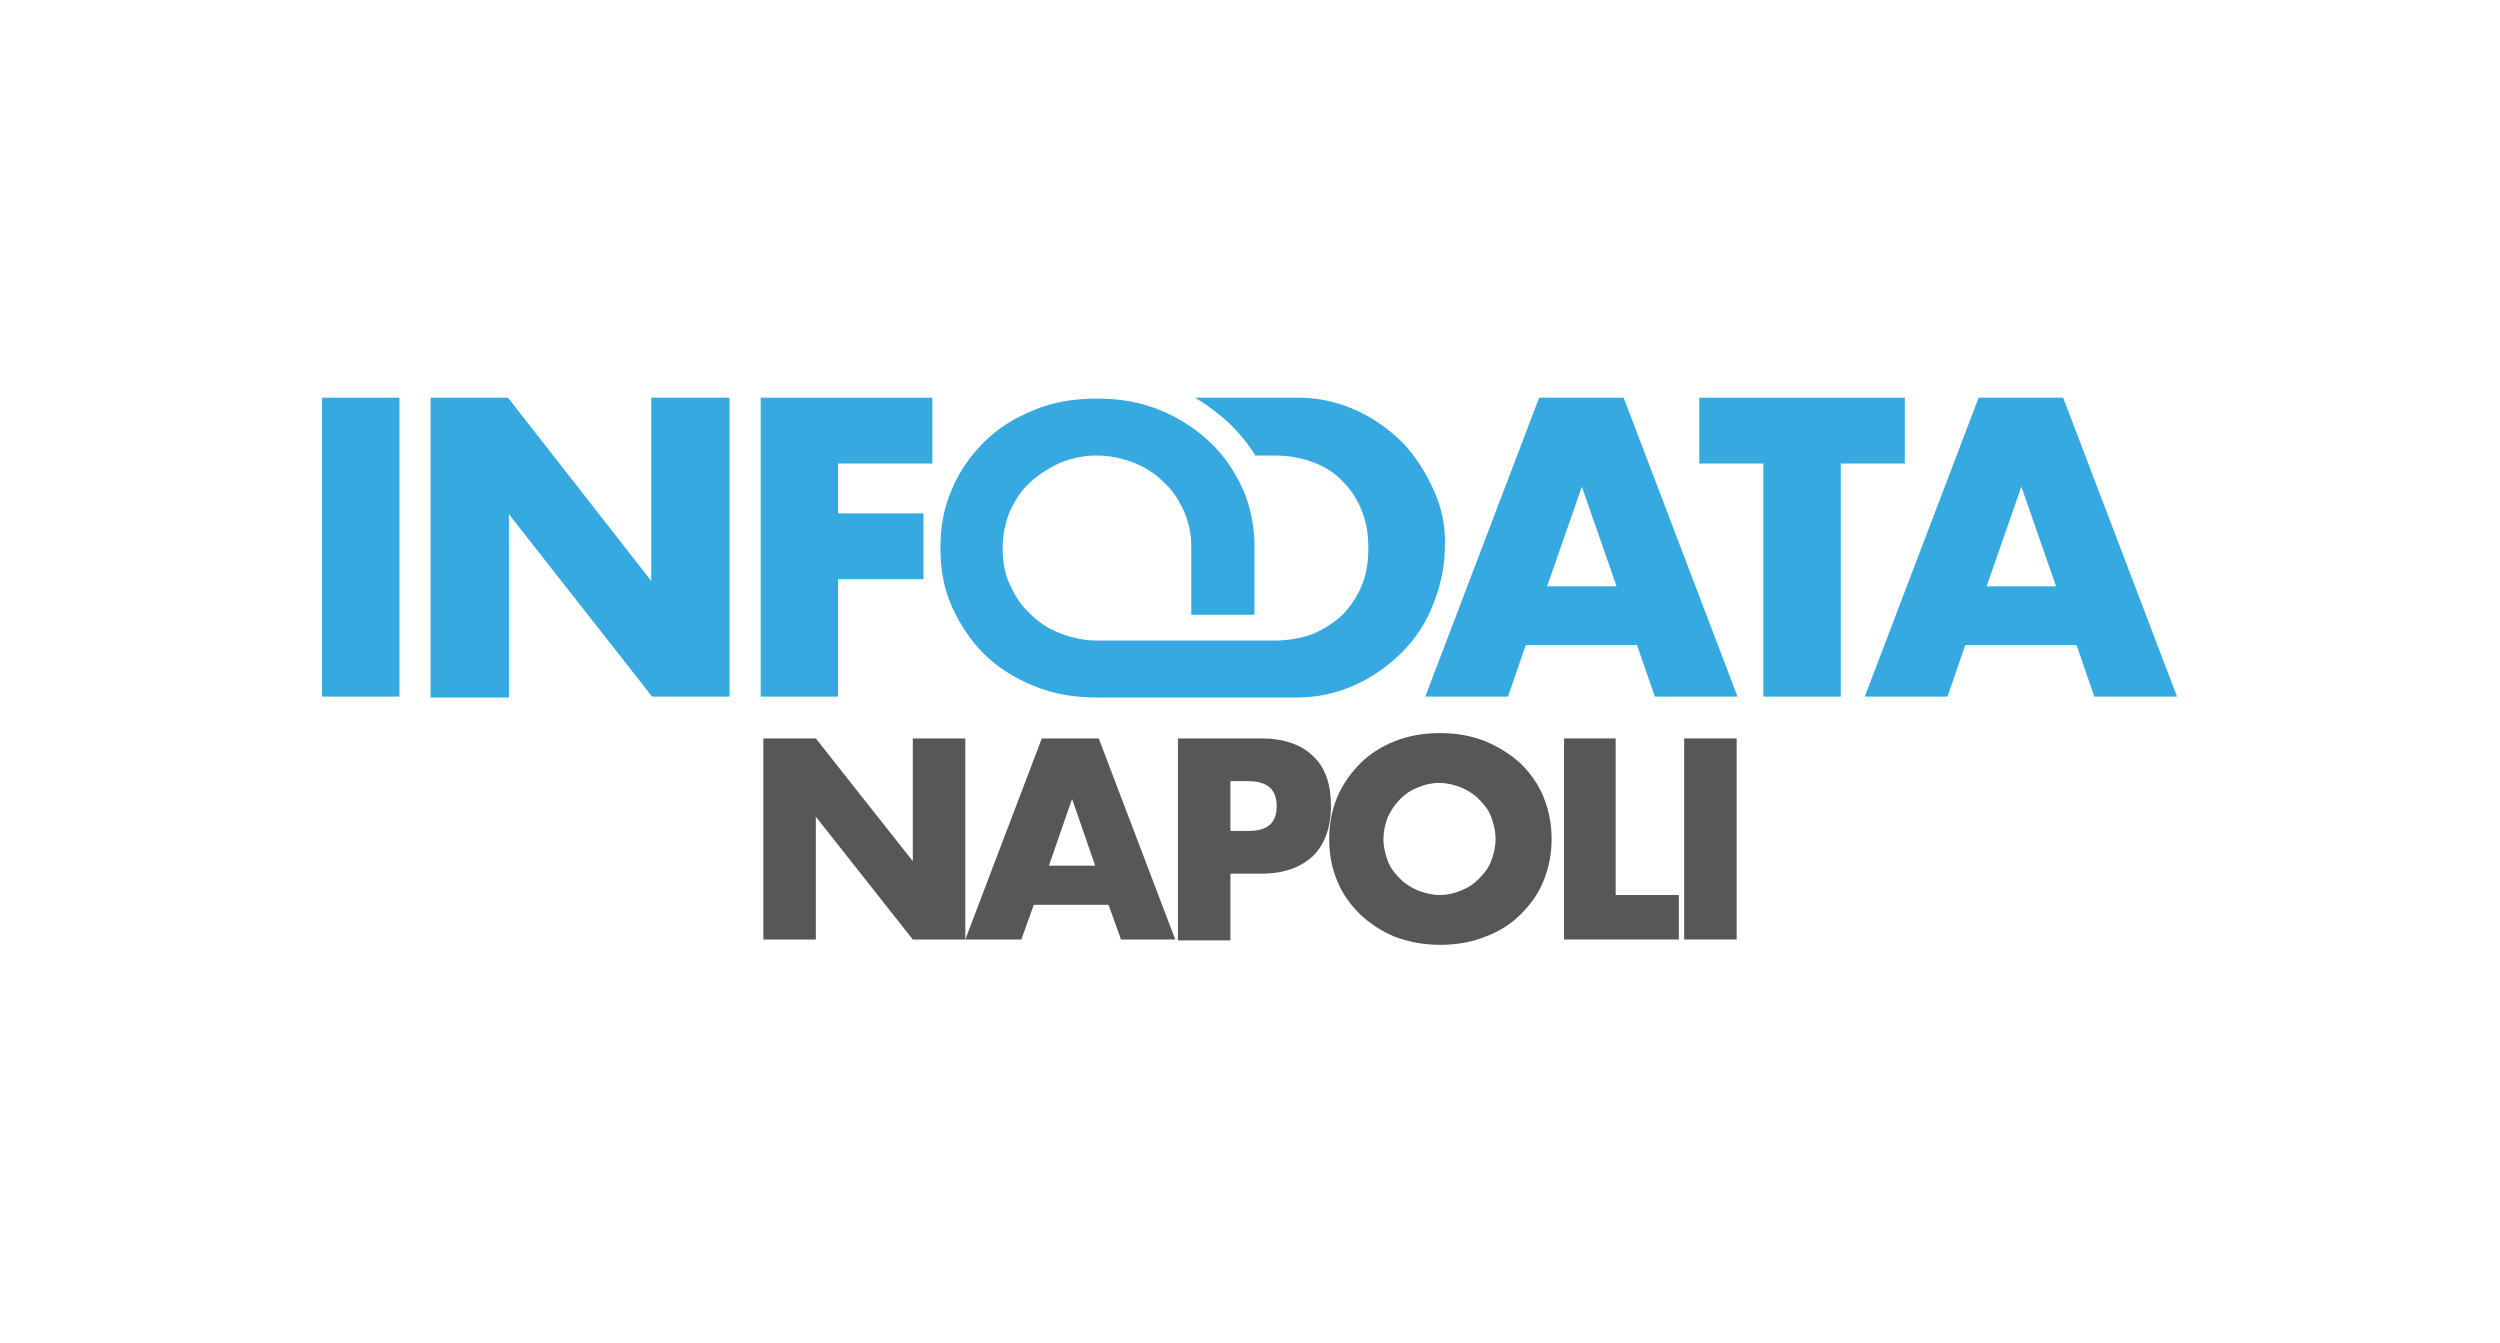 <?xml version="1.0" encoding="utf-8"?>
<!-- Generator: Adobe Illustrator 19.2.0, SVG Export Plug-In . SVG Version: 6.00 Build 0)  -->
<svg version="1.1" id="Livello_1" xmlns="http://www.w3.org/2000/svg" xmlns:xlink="http://www.w3.org/1999/xlink" x="0px" y="0px"
	 viewBox="0 0 281 151" style="enable-background:new 0 0 281 151;" xml:space="preserve">
<style type="text/css">
	.st0{fill:#575756;}
	.st1{fill:#36A9E1;}
</style>
<g>
	<g>
		<path class="st0" d="M85.8,105.7V83h5.9l10.9,13.8V83h5.9v22.6h-5.9L91.7,91.8v13.8H85.8z"/>
		<path class="st0" d="M124.6,101.7h-8.4l-1.4,3.9h-6.3l8.6-22.6h6.4l8.6,22.6H126L124.6,101.7z M123.1,97.3l-2.6-7.5l-2.6,7.5
			H123.1z"/>
		<path class="st0" d="M138.3,105.7h-5.9V83h9.4c2.5,0,4.5,0.7,5.8,2c1.4,1.3,2,3.2,2,5.6c0,2.4-0.7,4.3-2,5.6c-1.4,1.3-3.3,2-5.8,2
			h-3.5V105.7z M138.3,93.4h2c2.2,0,3.2-0.9,3.2-2.8c0-1.9-1.1-2.8-3.2-2.8h-2V93.4z"/>
		<path class="st0" d="M149.4,94.3c0-1.7,0.3-3.2,0.9-4.7c0.6-1.4,1.5-2.7,2.6-3.8c1.1-1.1,2.4-1.9,3.9-2.5c1.5-0.6,3.2-0.9,5.1-0.9
			c1.8,0,3.5,0.3,5,0.9c1.5,0.6,2.9,1.5,4,2.5c1.1,1.1,2,2.3,2.6,3.8c0.6,1.5,0.9,3,0.9,4.7c0,1.7-0.3,3.2-0.9,4.7
			c-0.6,1.5-1.5,2.7-2.6,3.8c-1.1,1.1-2.4,1.9-4,2.5c-1.5,0.6-3.2,0.9-5,0.9c-1.8,0-3.5-0.3-5.1-0.9c-1.5-0.6-2.8-1.5-3.9-2.5
			c-1.1-1.1-2-2.3-2.6-3.8C149.7,97.6,149.4,96,149.4,94.3z M155.5,94.3c0,0.9,0.2,1.7,0.5,2.5c0.3,0.8,0.8,1.4,1.4,2
			c0.6,0.6,1.3,1,2,1.3c0.8,0.3,1.6,0.5,2.4,0.5c0.9,0,1.7-0.2,2.4-0.5c0.8-0.3,1.4-0.7,2-1.3c0.6-0.6,1.1-1.2,1.4-2
			c0.3-0.8,0.5-1.6,0.5-2.5c0-0.9-0.2-1.7-0.5-2.5c-0.3-0.8-0.8-1.4-1.4-2c-0.6-0.6-1.3-1-2-1.3c-0.8-0.3-1.6-0.5-2.4-0.5
			c-0.9,0-1.7,0.2-2.4,0.5c-0.8,0.3-1.4,0.7-2,1.3c-0.6,0.6-1,1.2-1.4,2C155.7,92.6,155.5,93.4,155.5,94.3z"/>
		<path class="st0" d="M181.6,83v17.6h7.1v5h-12.9V83H181.6z"/>
		<path class="st0" d="M195.2,83v22.6h-5.9V83H195.2z"/>
	</g>
	<g>
		<path class="st1" d="M44.9,44.7v33.6h-8.7V44.7H44.9z"/>
		<path class="st1" d="M48.4,78.4V44.7h8.7l16.1,20.6V44.7H82v33.6h-8.7L57.2,57.8v20.6H48.4z"/>
		<path class="st1" d="M104.7,52.1H94.2v5.6h9.6v7.4h-9.6v13.2h-8.7V44.7h19.3V52.1z"/>
		<path class="st1" d="M184,72.5h-12.5l-2,5.8h-9.3L173,44.7h9.5l12.8,33.6H186L184,72.5z M181.7,65.9l-3.9-11.2l-3.9,11.2H181.7z"
			/>
		<path class="st1" d="M206.9,52.1v26.2h-8.7V52.1H191v-7.4h23.1v7.4H206.9z"/>
		<path class="st1" d="M233.4,72.5h-12.5l-2,5.8h-9.3l12.8-33.6h9.5l12.8,33.6h-9.3L233.4,72.5z M231.1,65.9l-3.9-11.2l-3.9,11.2
			H231.1z"/>
		<path class="st1" d="M161.2,55.2c-0.9-2-2-3.8-3.5-5.4c-1.5-1.5-3.3-2.8-5.3-3.7c-2-0.9-4.2-1.4-6.4-1.4h-11.7
			c1.4,0.8,2.7,1.8,3.9,2.9c1.1,1.1,2.1,2.3,2.9,3.6v0h2.2c1.6,0,3.1,0.3,4.4,0.8c1.3,0.5,2.4,1.2,3.3,2.2c0.9,0.9,1.6,2,2.1,3.3
			c0.5,1.3,0.7,2.6,0.7,4.1c0,1.5-0.2,2.9-0.7,4.1c-0.5,1.3-1.2,2.3-2.1,3.3c-0.9,0.9-2,1.6-3.3,2.2c-1.3,0.5-2.8,0.8-4.5,0.8h-1.1
			v0h-13.9v0h-4.9l0,0c0,0,0,0,0,0c-1.4,0-2.8-0.3-4.1-0.8c-1.3-0.5-2.4-1.2-3.4-2.2c-1-0.9-1.7-2-2.3-3.3c-0.6-1.3-0.8-2.6-0.8-4.1
			c0-1.5,0.3-2.9,0.8-4.1c0.6-1.3,1.3-2.4,2.3-3.3c1-0.9,2.1-1.6,3.4-2.2c1.3-0.5,2.6-0.8,4.1-0.8c1.4,0,2.8,0.3,4.1,0.8
			c1.3,0.5,2.4,1.2,3.4,2.2c1,0.9,1.7,2,2.3,3.3c0.5,1.2,0.8,2.5,0.8,3.9v7.7h7.1v-2.9v-4.2c0-0.1,0-0.2,0-0.3c0-0.1,0-0.3,0-0.4
			v-0.5h0c-0.1-2-0.5-4-1.3-5.8c-0.9-2-2.1-3.8-3.7-5.3c-1.6-1.5-3.4-2.7-5.6-3.6c-2.2-0.9-4.5-1.3-7.1-1.3c-2.6,0-5,0.4-7.1,1.3
			c-2.2,0.9-4,2-5.6,3.6c-1.5,1.5-2.8,3.3-3.6,5.3c-0.9,2-1.3,4.2-1.3,6.6c0,2.4,0.4,4.6,1.3,6.6c0.9,2,2.1,3.8,3.6,5.3
			c1.5,1.5,3.4,2.7,5.6,3.6c2.2,0.9,4.5,1.3,7.1,1.3c0.1,0,0.3,0,0.4,0l0,0h9.1h1.4h1.8h9.8c2.3,0,4.5-0.5,6.5-1.4
			c2-0.9,3.8-2.2,5.3-3.7c1.5-1.5,2.7-3.3,3.5-5.4c0.8-2,1.3-4.2,1.3-6.4C162.5,59.3,162.1,57.2,161.2,55.2z"/>
	</g>
</g>
</svg>
